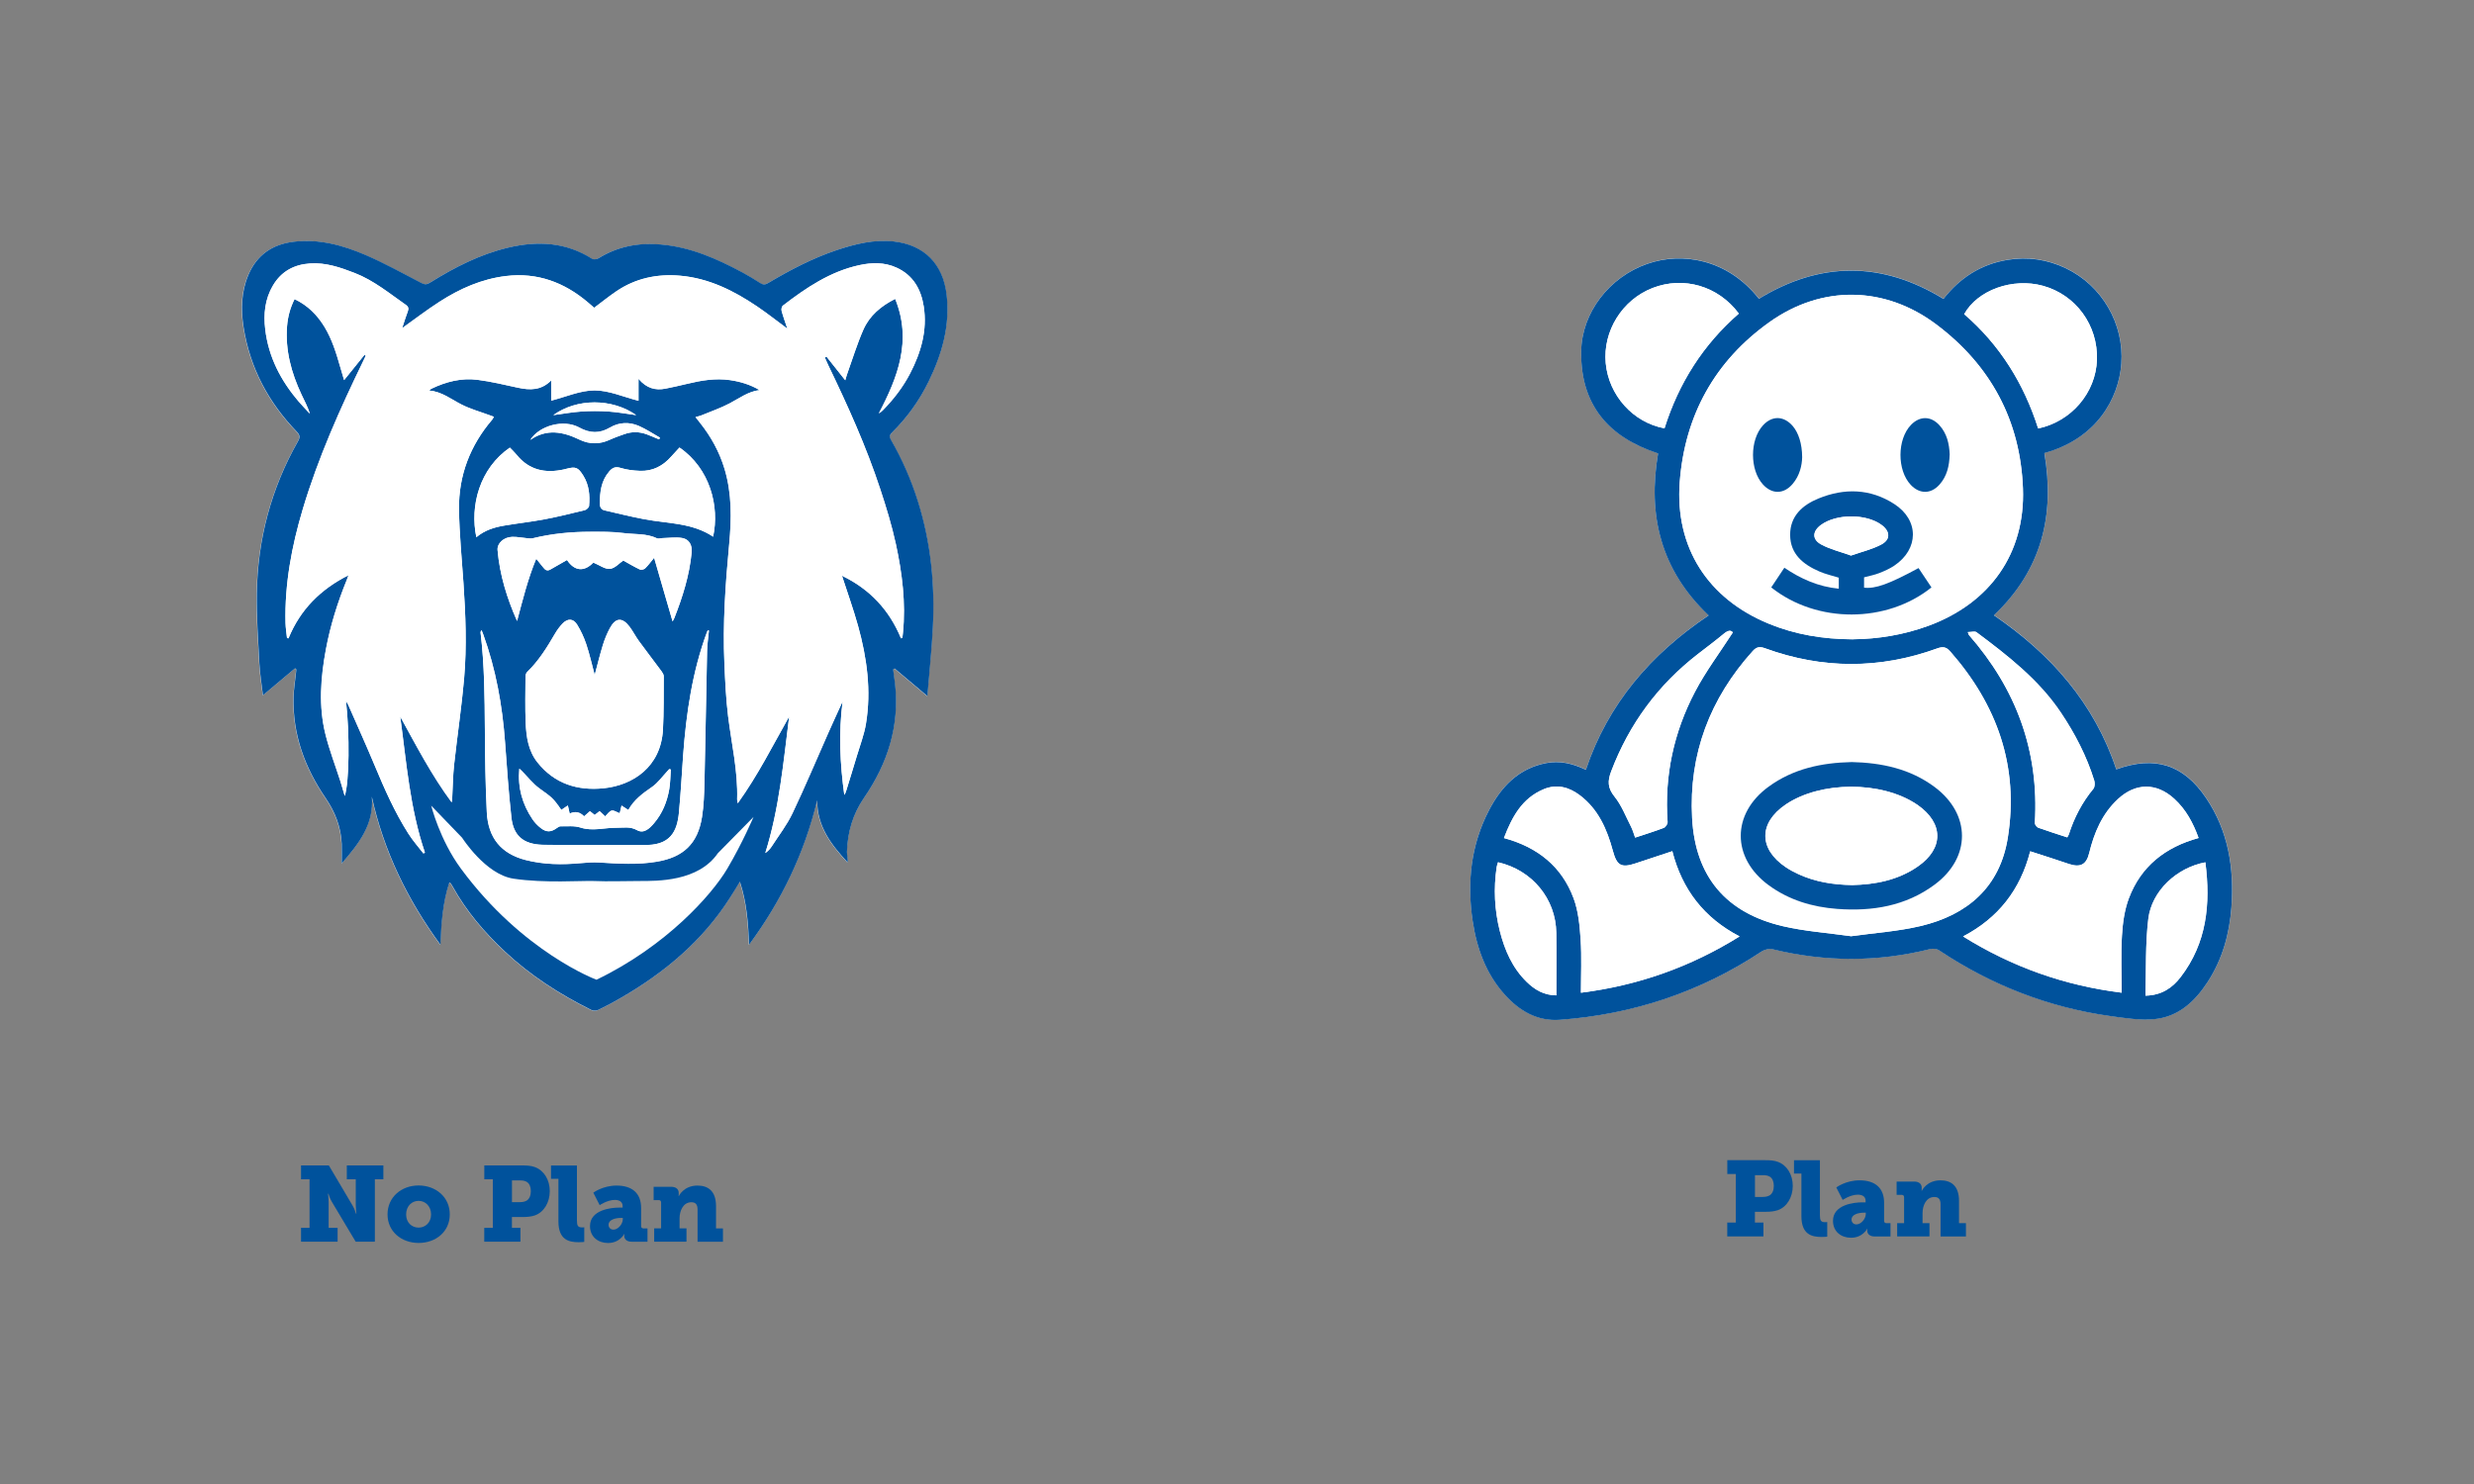 <?xml version="1.0" encoding="UTF-8"?><svg id="Layer_1" xmlns="http://www.w3.org/2000/svg" viewBox="0 0 500 300"><rect x="0" y="0" width="500" height="300" fill="#808080" stroke="none"/><defs><style>.cls-1{fill:#fff;}.cls-2{fill:#00529c;}</style></defs><path class="cls-2" d="M60.84,248.21h1.72v-9.81h-1.72v-2.8h5.62l4.83,8.17c.37.62.65,1.57.65,1.57h.09s-.13-1.04-.13-1.72v-5.22h-1.81v-2.8h7.39v2.8h-1.72v12.61h-3.88l-4.85-8.12c-.37-.62-.65-1.57-.65-1.57h-.09s.13,1.03.13,1.72v5.17h1.81v2.8h-7.39v-2.8Z"/><path class="cls-2" d="M84.58,239.65c3.51,0,6.32,2.35,6.32,5.84s-2.8,5.78-6.29,5.78-6.29-2.31-6.29-5.78,2.8-5.84,6.27-5.84ZM84.6,248.17c1.36,0,2.52-1.01,2.52-2.67s-1.16-2.74-2.52-2.74-2.52,1.06-2.52,2.74,1.16,2.67,2.52,2.67Z"/><path class="cls-2" d="M97.88,248.21h1.72v-9.81h-1.72v-2.8h7.67c.88,0,1.81.04,2.59.35,1.81.69,2.97,2.56,2.97,4.85s-1.19,4.27-3.04,4.91c-.71.24-1.51.32-2.41.32h-2.2v2.18h1.72v2.8h-7.31v-2.8ZM105.1,243.02c.6,0,.97-.11,1.36-.32.56-.37.82-1.06.82-1.9s-.26-1.49-.75-1.83c-.37-.24-.78-.34-1.36-.34h-1.7v4.4h1.64Z"/><path class="cls-2" d="M112.87,238.3h-1.51v-2.69h5.24v11.1c0,1.06.19,1.42,1.03,1.42.24,0,.45-.02.45-.02v2.95s-.52.06-1.12.06c-1.98,0-4.1-.47-4.1-4.2v-8.62Z"/><path class="cls-2" d="M125.16,244.12h.67v-.32c0-.9-.73-1.23-1.57-1.23-1.51,0-3.06,1.06-3.06,1.06l-1.29-2.52s1.9-1.44,4.7-1.44c3.23,0,4.96,1.62,4.96,4.53v3.66c0,.3.17.47.47.47h.82v2.69h-3.21c-1.08,0-1.49-.62-1.49-1.16v-.06c0-.19.04-.35.04-.35h-.04s-.91,1.83-3.28,1.83c-1.94,0-3.64-1.19-3.64-3.43,0-3.25,4.2-3.73,5.93-3.73ZM123.97,248.58c.95,0,1.9-1.14,1.9-2.11v-.26h-.34c-1.23,0-2.54.39-2.54,1.38,0,.58.39.99.99.99Z"/><path class="cls-2" d="M132.21,248.32h1.4v-5.24c0-.3-.17-.47-.47-.47h-1.04v-2.69h3.54c1.01,0,1.53.5,1.53,1.25v.37c0,.11-.02.26-.02.26h.04s.97-2.13,3.77-2.13c2.09,0,3.75,1.04,3.75,4.16v4.5h1.4v2.69h-5.13v-6.51c0-1.03-.41-1.47-1.25-1.47-1.66,0-2.39,1.72-2.39,3.28v2h1.4v2.69h-6.53v-2.69Z"/><path class="cls-2" d="M349.09,247.15h1.72v-9.81h-1.72v-2.8h7.67c.88,0,1.81.04,2.59.35,1.81.69,2.97,2.56,2.97,4.85s-1.19,4.27-3.04,4.91c-.71.24-1.51.32-2.41.32h-2.2v2.18h1.72v2.8h-7.31v-2.8ZM356.31,241.96c.6,0,.97-.11,1.36-.32.56-.37.82-1.06.82-1.9s-.26-1.49-.75-1.83c-.37-.24-.78-.34-1.36-.34h-1.7v4.4h1.64Z"/><path class="cls-2" d="M364.08,237.24h-1.51v-2.69h5.24v11.1c0,1.06.19,1.42,1.03,1.42.24,0,.45-.02.45-.02v2.95s-.52.06-1.12.06c-1.98,0-4.1-.47-4.1-4.2v-8.62Z"/><path class="cls-2" d="M376.37,243.06h.67v-.32c0-.9-.73-1.23-1.57-1.23-1.51,0-3.06,1.06-3.06,1.06l-1.29-2.52s1.9-1.44,4.7-1.44c3.23,0,4.96,1.62,4.96,4.53v3.66c0,.3.17.47.47.47h.82v2.69h-3.21c-1.08,0-1.49-.62-1.49-1.16v-.06c0-.19.04-.35.04-.35h-.04s-.91,1.83-3.28,1.83c-1.94,0-3.64-1.19-3.64-3.43,0-3.25,4.2-3.73,5.93-3.73ZM375.18,247.52c.95,0,1.9-1.14,1.9-2.11v-.26h-.34c-1.23,0-2.54.39-2.54,1.38,0,.58.39.99.99.99Z"/><path class="cls-2" d="M383.42,247.26h1.4v-5.24c0-.3-.17-.47-.47-.47h-1.04v-2.69h3.54c1.01,0,1.53.5,1.53,1.25v.37c0,.11-.02.26-.02.26h.04s.97-2.13,3.77-2.13c2.09,0,3.75,1.04,3.75,4.16v4.5h1.4v2.69h-5.13v-6.51c0-1.03-.41-1.47-1.25-1.47-1.66,0-2.39,1.72-2.39,3.28v2h1.4v2.69h-6.53v-2.69Z"/><g id="jDMTB6"><path class="cls-1" d="M187.39,140.68c.38-4.62.87-9.18,1.1-13.75.44-8.69-.38-17.25-3.02-25.58-1.36-4.31-3.16-8.45-5.42-12.37-.36-.62-.33-.99.2-1.52,3.03-3,5.5-6.43,7.37-10.26,2.7-5.54,4.37-11.3,3.66-17.55-.71-6.25-4.51-10.12-10.68-10.81-3.99-.44-7.78.49-11.51,1.74-4.91,1.64-9.46,4.03-13.89,6.66-.6.36-1.03.38-1.62-.01-1.14-.76-2.33-1.47-3.54-2.11-5.21-2.79-10.54-5.16-16.56-5.67-4.53-.38-8.68.4-12.55,2.78-.34.21-.99.32-1.28.13-5.32-3.41-11.05-3.69-17-2.27-5.73,1.36-10.89,4.02-15.84,7.11-.63.39-1.05.36-1.71.02-3.72-1.94-7.39-3.97-11.23-5.63-4.62-2-9.45-3.33-14.59-2.69-4.29.53-7.44,2.69-9.14,6.74-1.44,3.43-1.52,7-.94,10.6,1.3,8.16,5.01,15.12,10.72,21.04.66.68.73,1.12.26,1.95-5.43,9.58-8.17,19.92-8.32,30.9-.07,4.68.27,9.36.52,14.04.12,2.18.48,4.34.72,6.41,2.21-1.86,4.35-3.66,6.49-5.45.08.07.17.15.25.22-.02.23-.03.46-.06.69-.17,1.61-.44,3.22-.49,4.84-.23,7.58,2.26,14.32,6.49,20.5,1.91,2.8,3.1,5.84,3.24,9.25.05,1.24,0,2.47,0,3.96,3.48-4.03,6.59-7.93,6.08-13.52,2.42,10.98,7.17,20.79,13.88,29.95.16-4.41.48-8.55,1.79-12.58.18.11.26.13.3.18.14.21.26.42.38.63,2.76,4.98,6.42,9.26,10.55,13.13,5.19,4.86,11.1,8.66,17.45,11.81.39.19,1.04.18,1.44-.01,1.52-.73,3.02-1.53,4.48-2.38,8.88-5.13,16.58-11.58,22.15-20.32.64-1,1.25-2.02,1.98-3.2,1.38,4.2,1.67,8.34,1.85,12.73,6.6-8.93,11.19-18.57,13.77-29.19-.04,5.25,2.85,8.98,6.14,12.54.06-.37.02-.71-.02-1.05-.04-.35-.12-.7-.11-1.05.14-3.96,1.17-7.61,3.44-10.92,4.79-6.97,7.24-14.6,6.28-23.14-.11-.95-.25-1.89-.38-2.83.1-.07.2-.13.3-.2,2.14,1.8,4.28,3.6,6.58,5.54Z"/><path class="cls-2" d="M187.39,140.68c-2.3-1.94-4.44-3.74-6.58-5.54-.1.07-.2.13-.3.2.13.94.27,1.88.38,2.83.96,8.54-1.49,16.18-6.28,23.14-2.28,3.32-3.31,6.96-3.44,10.92-.01.35.07.7.11,1.05.04.34.08.67.02,1.05-3.29-3.55-6.18-7.29-6.14-12.54-2.58,10.63-7.17,20.27-13.77,29.19-.17-4.38-.47-8.53-1.85-12.73-.73,1.19-1.34,2.21-1.98,3.2-5.57,8.75-13.26,15.19-22.15,20.32-1.46.85-2.95,1.65-4.48,2.38-.4.19-1.05.21-1.44.01-6.35-3.15-12.27-6.95-17.45-11.81-4.13-3.87-7.79-8.15-10.55-13.13-.12-.22-.25-.43-.38-.63-.03-.05-.11-.07-.3-.18-1.32,4.04-1.63,8.18-1.79,12.58-6.7-9.16-11.46-18.97-13.88-29.95.51,5.59-2.6,9.49-6.08,13.52,0-1.48.04-2.72,0-3.96-.14-3.41-1.33-6.45-3.24-9.25-4.23-6.18-6.71-12.92-6.49-20.5.05-1.62.32-3.22.49-4.84.02-.23.04-.46.06-.69-.08-.07-.17-.15-.25-.22-2.14,1.8-4.28,3.6-6.49,5.45-.24-2.07-.6-4.23-.72-6.41-.25-4.68-.58-9.36-.52-14.04.15-10.98,2.89-21.32,8.32-30.9.47-.83.39-1.26-.26-1.95-5.71-5.92-9.42-12.88-10.72-21.04-.57-3.6-.49-7.18.94-10.6,1.7-4.05,4.84-6.21,9.14-6.74,5.14-.63,9.97.7,14.59,2.69,3.84,1.66,7.52,3.7,11.23,5.63.65.34,1.08.37,1.71-.02,4.95-3.09,10.11-5.75,15.84-7.11,5.95-1.41,11.68-1.13,17,2.27.29.18.94.08,1.28-.13,3.87-2.38,8.02-3.17,12.55-2.78,6.03.51,11.35,2.88,16.56,5.67,1.21.65,2.39,1.36,3.54,2.11.59.39,1.02.37,1.62.01,4.43-2.63,8.98-5.02,13.89-6.66,3.73-1.24,7.52-2.18,11.51-1.74,6.16.69,9.97,4.56,10.68,10.81.71,6.26-.96,12.02-3.66,17.55-1.87,3.83-4.34,7.26-7.37,10.26-.54.53-.56.9-.2,1.52,2.26,3.92,4.06,8.05,5.42,12.37,2.63,8.33,3.46,16.89,3.02,25.58-.23,4.57-.72,9.13-1.1,13.75ZM182.09,129.03l.28-.1c.04-.34.08-.67.11-1.01.6-6.07-.15-12.05-1.43-17.95-.81-3.74-1.94-7.42-3.14-11.06-2.84-8.65-6.59-16.94-10.54-25.13-.24-.5-.44-1.01-.67-1.51.11-.07.22-.13.32-.2,1.24,1.56,2.47,3.12,3.8,4.79.14-.47.25-.9.4-1.31,1.07-2.98,1.99-6.02,3.26-8.91,1.24-2.82,3.53-4.77,6.43-6.23,3.43,8.43.53,15.83-3.3,23.14.32-.17.57-.38.8-.62,2.19-2.22,4.08-4.68,5.52-7.45,2.2-4.25,3.51-8.71,2.75-13.55-.55-3.5-2.15-6.33-5.53-7.85-2.42-1.09-4.94-1.04-7.47-.49-5.91,1.29-10.78,4.59-15.47,8.19-.23.18-.34.75-.25,1.06.32,1.18.74,2.33,1.16,3.59-2.1-1.55-4.05-3.1-6.11-4.49-4.72-3.19-9.74-5.7-15.54-6.21-4.67-.41-9.05.51-12.96,3.18-1.5,1.02-2.92,2.17-4.43,3.3-.4-.35-.85-.74-1.3-1.12-4.77-4.03-10.19-6.05-16.5-5.3-4.94.59-9.36,2.56-13.49,5.22-2.57,1.66-4.99,3.52-7.52,5.32.37-1.11.7-2.25,1.13-3.35.23-.59.16-.98-.37-1.35-3.34-2.33-6.49-4.95-10.35-6.45-2.91-1.13-5.84-2.14-9.02-1.93-3.23.21-5.81,1.59-7.49,4.44-1.64,2.77-1.94,5.78-1.57,8.89.66,5.58,3.13,10.34,6.74,14.56.73.86,1.53,1.66,2.29,2.49-.45-1.41-1.11-2.64-1.71-3.9-2.05-4.37-3.29-8.92-2.91-13.8.15-1.9.63-3.72,1.52-5.47,2.66,1.27,4.57,3.2,6.05,5.62,1.54,2.53,2.38,5.32,3.19,8.14.25.86.51,1.72.77,2.61,1.42-1.77,2.77-3.44,4.12-5.11.08.06.17.12.25.19-.13.28-.26.56-.39.83-4.76,9.8-9.21,19.73-12.34,30.2-2.24,7.5-3.67,15.13-3.48,23,.02,1.01.2,2.02.3,3.04.1.02.2.03.3.05,2.36-5.78,6.44-9.9,12.13-12.76-.16.44-.25.7-.35.95-1.85,4.55-3.32,9.21-4.22,14.05-1.07,5.73-1.51,11.5-.08,17.21.8,3.2,2,6.3,3.01,9.45.3.92.55,1.86.88,2.97.92-2.87,1.02-12.39.25-19.2.22.38.38.6.48.84,1.78,4.06,3.61,8.11,5.32,12.2,1.98,4.75,4.05,9.46,6.83,13.81.89,1.4,2.01,2.66,3.03,3.98.1-.06.19-.13.29-.19-3.03-8.91-3.73-18.25-4.99-27.49,3.26,5.91,6.35,11.88,10.39,17.33.13-.41.11-.78.13-1.14.11-2.15.14-4.3.37-6.44.64-5.85,1.52-11.67,2.03-17.53.55-6.4.3-12.83-.14-19.24-.34-4.96-.84-9.92-.9-14.88-.09-6.84,2.25-12.91,6.71-18.13.13-.15.2-.34.33-.58-.3-.11-.52-.18-.74-.27-1.94-.72-3.95-1.27-5.78-2.2-2.09-1.06-3.95-2.59-6.54-2.84.23-.2.33-.31.44-.36,2.95-1.41,6.06-2.22,9.32-1.8,2.75.36,5.47,1.01,8.18,1.6,2.42.52,4.69.58,6.71-1.48v4.09c3.01-.77,5.9-2.08,8.78-2.07,2.91,0,5.81,1.32,8.87,2.1v-4.44c1.62,1.92,3.41,2.39,5.47,1.98,1.45-.29,2.89-.62,4.33-.96,2.86-.69,5.73-1.19,8.69-.76,2.1.31,4.1.91,5.98,2.02-2.31.29-4.09,1.66-6.04,2.68-1.83.96-3.8,1.64-5.71,2.43-.34.14-.71.21-1.2.35.37.47.64.82.92,1.17,2.22,2.79,3.91,5.85,4.94,9.27,1.51,5,1.43,10.1.95,15.21-.76,8.05-1.33,16.1-.97,24.19.16,3.55.32,7.12.75,10.65.69,5.59,2,11.11,1.82,16.8,0,.18.06.37.13.78,4.07-5.66,7.07-11.68,10.39-17.54-1.17,9.26-1.99,18.56-4.83,27.6.53-.37.96-.82,1.3-1.34,1.43-2.21,3.08-4.33,4.2-6.7,2.57-5.41,4.88-10.94,7.31-16.41.92-2.08,1.88-4.14,2.82-6.21-.82,6.35-.53,12.62.34,18.9.22-.3.32-.62.42-.94.71-2.32,1.43-4.64,2.13-6.97.64-2.15,1.47-4.28,1.83-6.48,1.1-6.7.2-13.29-1.6-19.77-.95-3.41-2.16-6.75-3.25-10.14,5.55,2.66,9.54,6.87,11.92,12.63ZM120.19,136.43c-.58-2.18-1.04-4.21-1.69-6.17-.46-1.39-1.09-2.76-1.86-4-.77-1.24-1.9-1.28-2.92-.23-.58.6-1.1,1.3-1.52,2.02-1.62,2.77-3.29,5.5-5.63,7.76-.22.21-.36.61-.36.93-.02,3.14-.1,6.28.04,9.41.12,2.83.53,5.64,2.38,7.97,3.44,4.31,8.07,5.77,13.36,5.23,5.86-.59,11.59-4.27,12-11.86.19-3.59.14-7.18.16-10.78,0-.34-.23-.71-.44-1-1.52-2.06-3.09-4.09-4.6-6.16-.66-.91-1.17-1.93-1.84-2.83-1.48-1.98-2.85-1.9-4.01.26-.58,1.08-1.05,2.23-1.41,3.4-.6,1.94-1.08,3.92-1.65,6.04ZM143.28,127.49c-.07-.02-.13-.04-.2-.06-.07.11-.16.22-.2.34-2.98,8.04-4.2,16.42-4.82,24.92-.28,3.87-.48,7.74-.85,11.6-.35,3.73-1.68,6.78-7.32,6.53-.14,0-.28,0-.42,0-5.75,0-11.5,0-17.24,0-.88,0-1.76,0-2.64-.03-3.77-.12-5.83-1.79-6.24-5.52-.56-5.04-.91-10.11-1.28-15.17-.54-7.49-1.86-14.81-4.43-21.89-.1-.27-.21-.54-.32-.8-.19.22-.21.39-.19.56.77,6.46.82,12.94.86,19.43.04,5.6.11,11.21.39,16.81.26,5.2,2.91,8.38,7.82,9.65,3.65.94,7.38.99,11.12.64,1.26-.12,2.53-.21,3.79-.13,3.87.24,7.74.49,11.6-.16,5.4-.9,8.3-3.64,9.16-9.03.37-2.32.44-4.7.5-7.06.21-8.84.34-17.69.53-26.53.03-1.36.24-2.72.37-4.08ZM104.5,125.54c1.13-4.23,2.16-8.46,3.87-12.58.57.71,1.05,1.27,1.5,1.85.37.48.79.66,1.36.32,1.08-.63,2.17-1.24,3.36-1.92,1.53,2.29,3.49,2.43,5.32.52,1.29.53,2.38,1.38,3.37,1.27,1-.11,1.9-1.16,2.68-1.69,1.1.61,2.2,1.27,3.36,1.82.27.13.83-.01,1.06-.23.59-.56,1.07-1.24,1.82-2.14,1.28,4.43,2.49,8.59,3.73,12.86.15-.28.27-.48.36-.7,1.68-4.28,3.05-8.63,3.49-13.23.14-1.47-.47-2.68-1.92-2.93-1.28-.22-2.64,0-3.96.02-.38,0-.82.18-1.12.04-2.18-1.04-4.57-.76-6.85-1.07-2.19-.29-4.43-.25-6.64-.25-3.91,0-7.79.38-11.6,1.31-.35.09-.75.02-1.13,0-1.01-.09-2.03-.31-3.04-.28-1.72.05-3.08,1.31-2.96,2.68.44,4.99,1.89,9.72,3.94,14.33ZM137.32,90.47c-.58.63-1.14,1.22-1.67,1.82-1.67,1.91-3.75,2.99-6.31,2.89-1.32-.05-2.68-.21-3.94-.6-1.05-.32-1.66,0-2.27.71-1.63,1.89-1.91,4.16-1.89,6.54,0,.76.28,1.2,1.01,1.36,2.67.6,5.33,1.28,8.02,1.78,4.69.88,9.64.69,13.85,3.52,1.34-6.13-.62-13.77-6.8-18.03ZM96.27,108.61c1.7-1.44,3.65-2.02,5.68-2.36,2.71-.46,5.44-.76,8.14-1.27,2.72-.52,5.42-1.18,8.12-1.85.35-.09.83-.54.85-.86.19-2.14,0-4.23-1.17-6.11-1.04-1.67-1.54-1.88-3.39-1.39-.17.04-.34.09-.51.13-3.77.83-7.07.16-9.6-2.99-.41-.51-.9-.96-1.34-1.42-6.12,4.21-8.11,11.77-6.77,18.13ZM126.98,163.74c-.47-.31-.89-.57-1.36-.88-.16.65-.27,1.13-.37,1.55-.62-.23-1.2-.66-1.62-.54-.5.13-.87.74-1.32,1.16-.39-.36-.74-.69-1.13-1.05-.36.28-.68.53-.99.78-.33-.27-.63-.51-.95-.77-.42.37-.81.7-1.19,1.04q-1.29-1.34-2.91-.55c-.11-.51-.23-1-.37-1.64-.52.35-.93.62-1.32.89-1.7-2.47-1.95-2.55-4.42-4.34-1.34-.97-2.38-2.34-3.56-3.53-.13-.13-.26-.24-.51-.47-.35,3.87.63,7.22,2.68,10.26.45.66,1.03,1.26,1.66,1.75,1.18.91,2.08.85,3.27-.02.21-.15.48-.33.72-.33,1.35.03,2.79-.16,4.03.25,2.46.8,4.87.01,7.29.04,1.43.02,2.72-.31,4.15.49,1.39.78,2.54-.37,3.42-1.4,1.69-1.97,2.64-4.33,3.08-6.86.23-1.32.22-2.67.32-4.01-.11-.02-.22-.04-.33-.07-.1.12-.2.24-.31.35-1.06,1.11-1.97,2.44-3.21,3.29-1.89,1.29-3.65,2.63-4.74,4.62ZM133.2,88.83c.06-.12.12-.23.19-.35-1.42-.81-2.79-1.73-4.28-2.38-1.94-.84-3.99-.75-5.81.32-2.14,1.26-4.07,1.19-6.24,0-3.12-1.71-8.02-.42-9.88,2.51,3.32-2.32,6.63-1.65,9.93-.06,2.07,1,4.12.97,6.2,0,.92-.43,1.9-.75,2.86-1.1,1.52-.55,3.04-.52,4.54.03.85.31,1.67.68,2.5,1.03ZM111.82,83.92c2-.27,3.84-.61,5.69-.73,1.82-.12,3.66-.12,5.48,0,1.82.12,3.62.46,5.59.73-4.9-3.44-11.98-3.43-16.76,0Z"/><path class="cls-1" d="M182.09,129.03c-2.38-5.77-6.37-9.97-11.92-12.63,1.1,3.39,2.3,6.73,3.25,10.14,1.8,6.47,2.7,13.07,1.6,19.77-.36,2.2-1.19,4.33-1.83,6.48-.69,2.33-1.41,4.65-2.13,6.97-.1.32-.21.64-.42.94-.87-6.28-1.16-12.55-.34-18.9-.94,2.07-1.9,4.13-2.82,6.21-2.43,5.47-4.74,11.01-7.31,16.41-1.13,2.36-2.77,4.48-4.2,6.7-.34.52-.77.97-1.3,1.34,2.84-9.04,3.66-18.34,4.83-27.6-3.32,5.86-6.32,11.88-10.39,17.54-.07-.41-.13-.59-.13-.78.19-5.69-1.12-11.21-1.82-16.8-.44-3.53-.6-7.09-.75-10.65-.36-8.09.21-16.14.97-24.19.48-5.11.56-10.21-.95-15.21-1.04-3.42-2.72-6.49-4.94-9.27-.28-.35-.55-.71-.92-1.17.49-.14.86-.21,1.2-.35,1.91-.79,3.89-1.47,5.71-2.43,1.95-1.03,3.72-2.4,6.04-2.68-1.88-1.11-3.87-1.72-5.98-2.02-2.96-.43-5.83.07-8.69.76-1.44.35-2.88.67-4.33.96-2.06.41-3.85-.06-5.47-1.98v4.44c-3.06-.78-5.97-2.09-8.87-2.1-2.88,0-5.77,1.3-8.78,2.07v-4.09c-2.02,2.05-4.29,2-6.71,1.48-2.72-.59-5.43-1.25-8.18-1.6-3.26-.42-6.37.39-9.32,1.8-.12.06-.21.17-.44.36,2.59.25,4.45,1.78,6.54,2.84,1.83.93,3.85,1.48,5.78,2.2.22.08.45.16.74.27-.13.23-.2.43-.33.58-4.46,5.22-6.8,11.29-6.71,18.13.07,4.96.57,9.92.9,14.88.43,6.41.69,12.83.14,19.24-.51,5.86-1.39,11.68-2.03,17.53-.23,2.13-.26,4.29-.37,6.44-.02.37,0,.74-.13,1.14-4.04-5.45-7.13-11.42-10.39-17.33,1.26,9.25,1.95,18.58,4.99,27.49-.1.06-.19.13-.29.19-1.02-1.32-2.14-2.58-3.03-3.98-2.78-4.35-4.85-9.06-6.83-13.81-1.71-4.1-3.54-8.14-5.32-12.2-.11-.25-.27-.47-.48-.84.77,6.81.67,16.33-.25,19.2-.33-1.11-.59-2.04-.88-2.97-1.01-3.15-2.21-6.25-3.01-9.45-1.43-5.71-.98-11.48.08-17.21.9-4.83,2.37-9.5,4.22-14.05.1-.25.19-.5.35-.95-5.69,2.87-9.77,6.99-12.13,12.76-.1-.02-.2-.03-.3-.05-.1-1.01-.27-2.02-.3-3.04-.19-7.87,1.25-15.5,3.48-23,3.12-10.47,7.58-20.4,12.34-30.2.13-.28.26-.56.39-.83-.08-.06-.17-.12-.25-.19-1.35,1.67-2.69,3.34-4.12,5.11-.26-.89-.52-1.75-.77-2.61-.81-2.81-1.66-5.61-3.19-8.14-1.47-2.42-3.38-4.35-6.05-5.62-.89,1.75-1.37,3.57-1.52,5.47-.38,4.88.86,9.43,2.91,13.8.59,1.26,1.26,2.5,1.71,3.9-.77-.83-1.56-1.63-2.29-2.49-3.6-4.22-6.07-8.98-6.74-14.56-.37-3.11-.07-6.13,1.57-8.89,1.69-2.84,4.26-4.22,7.49-4.44,3.18-.21,6.1.79,9.02,1.93,3.87,1.51,7.02,4.12,10.35,6.45.53.37.59.76.37,1.35-.42,1.1-.76,2.24-1.13,3.35,2.53-1.8,4.95-3.67,7.52-5.32,4.12-2.66,8.54-4.63,13.49-5.22,6.31-.75,11.73,1.27,16.5,5.3.45.38.9.77,1.3,1.12,1.52-1.13,2.93-2.28,4.43-3.3,3.92-2.67,8.29-3.59,12.96-3.18,5.79.51,10.82,3.02,15.54,6.21,2.05,1.39,4,2.94,6.11,4.49-.42-1.26-.84-2.41-1.16-3.59-.09-.32.02-.89.25-1.06,4.69-3.61,9.55-6.91,15.47-8.19,2.52-.55,5.05-.6,7.47.49,3.38,1.52,4.98,4.36,5.53,7.85.75,4.84-.55,9.3-2.75,13.55-1.44,2.77-3.33,5.23-5.52,7.45-.23.23-.48.45-.8.62,3.83-7.31,6.73-14.71,3.3-23.14-2.9,1.46-5.18,3.41-6.43,6.23-1.27,2.89-2.19,5.93-3.26,8.91-.15.41-.26.84-.4,1.31-1.33-1.68-2.57-3.23-3.8-4.79-.11.07-.22.13-.32.2.22.51.43,1.02.67,1.51,3.95,8.19,7.69,16.48,10.54,25.13,1.2,3.64,2.32,7.32,3.14,11.06,1.28,5.9,2.03,11.88,1.43,17.95-.03.34-.08.67-.11,1.01l-.28.1Z"/><path class="cls-1" d="M120.19,136.43c.57-2.13,1.05-4.11,1.65-6.04.36-1.17.83-2.33,1.41-3.4,1.17-2.16,2.53-2.23,4.01-.26.67.9,1.18,1.92,1.84,2.83,1.51,2.07,3.08,4.1,4.6,6.16.21.29.44.67.44,1-.02,3.59.03,7.19-.16,10.78-.41,7.59-6.14,11.27-12,11.86-5.28.53-9.92-.92-13.36-5.23-1.85-2.33-2.26-5.14-2.38-7.97-.14-3.13-.05-6.27-.04-9.41,0-.32.14-.72.36-.93,2.34-2.26,4.01-4.98,5.63-7.76.42-.72.94-1.42,1.52-2.02,1.01-1.05,2.15-1.02,2.92.23.77,1.24,1.39,2.61,1.86,4,.66,1.96,1.11,3.99,1.69,6.17Z"/><path class="cls-1" d="M143.28,127.49c-.13,1.36-.34,2.72-.37,4.08-.19,8.84-.33,17.69-.53,26.53-.06,2.36-.13,4.74-.5,7.06-.86,5.39-3.76,8.13-9.16,9.03-3.86.65-7.73.4-11.6.16-1.26-.08-2.53.02-3.79.13-3.74.35-7.48.3-11.12-.64-4.91-1.27-7.56-4.46-7.82-9.65-.28-5.6-.36-11.2-.39-16.81-.04-6.49-.09-12.97-.86-19.43-.02-.17,0-.34.19-.56.11.27.22.53.32.8,2.57,7.07,3.88,14.4,4.43,21.89.37,5.06.72,10.13,1.28,15.17.41,3.73,2.47,5.4,6.24,5.52.88.03,1.76.03,2.64.03,5.75,0,11.5,0,17.24,0,.14,0,.28,0,.42,0,5.63.25,6.96-2.8,7.32-6.53.37-3.86.56-7.73.85-11.6.63-8.5,1.85-16.88,4.82-24.92.04-.12.13-.23.2-.34.07.02.13.04.2.06Z"/><path class="cls-1" d="M104.5,125.54c-2.05-4.61-3.51-9.33-3.94-14.33-.12-1.38,1.24-2.64,2.96-2.68,1.01-.03,2.02.19,3.04.28.37.03.77.1,1.13,0,3.81-.93,7.69-1.31,11.6-1.31,2.22,0,4.46-.04,6.64.25,2.28.31,4.67.03,6.85,1.07.3.14.74-.03,1.12-.04,1.32-.03,2.68-.24,3.96-.02,1.45.25,2.06,1.46,1.92,2.93-.44,4.6-1.81,8.96-3.49,13.23-.08.22-.21.41-.36.7-1.24-4.27-2.45-8.43-3.73-12.86-.75.91-1.23,1.58-1.82,2.14-.23.22-.8.36-1.06.23-1.16-.55-2.26-1.22-3.36-1.82-.78.53-1.68,1.58-2.68,1.69-.99.11-2.08-.74-3.37-1.27-1.83,1.9-3.79,1.77-5.32-.52-1.19.68-2.28,1.29-3.36,1.92-.57.33-.99.16-1.36-.32-.45-.58-.93-1.15-1.5-1.85-1.71,4.11-2.74,8.34-3.87,12.58Z"/><path class="cls-1" d="M137.32,90.47c6.18,4.25,8.14,11.9,6.8,18.03-4.2-2.82-9.15-2.64-13.85-3.52-2.69-.5-5.35-1.18-8.02-1.78-.72-.16-1-.6-1.01-1.36-.03-2.38.26-4.64,1.89-6.54.62-.72,1.22-1.04,2.27-.71,1.26.39,2.62.55,3.94.6,2.55.1,4.63-.98,6.31-2.89.53-.6,1.09-1.19,1.67-1.82Z"/><path class="cls-1" d="M96.27,108.61c-1.35-6.36.65-13.92,6.77-18.13.44.46.93.91,1.34,1.42,2.53,3.15,5.83,3.83,9.6,2.99.17-.04.34-.09.51-.13,1.85-.49,2.36-.28,3.39,1.39,1.17,1.89,1.36,3.98,1.17,6.11-.03.32-.51.78-.85.86-2.69.67-5.39,1.33-8.12,1.85-2.7.51-5.43.81-8.14,1.27-2.03.34-3.98.93-5.68,2.36Z"/><path class="cls-1" d="M126.98,163.74c1.09-2,2.85-3.34,4.74-4.62,1.24-.84,2.15-2.17,3.21-3.29.11-.11.21-.23.31-.35.11.02.22.04.33.07-.1,1.34-.09,2.7-.32,4.01-.44,2.53-1.39,4.89-3.08,6.86-.88,1.03-2.03,2.18-3.42,1.4-1.43-.8-2.72-.48-4.15-.49-2.42-.03-4.83.76-7.29-.04-1.24-.4-2.68-.21-4.03-.25-.24,0-.51.17-.72.33-1.2.87-2.1.93-3.27.02-.63-.49-1.22-1.09-1.66-1.75-2.06-3.04-3.03-6.39-2.68-10.26.25.23.38.34.51.47,1.18,1.19,2.23,2.56,3.56,3.53,2.47,1.79,2.72,1.87,4.42,4.34.4-.27.81-.54,1.32-.89.14.63.25,1.13.37,1.64q1.62-.79,2.91.55c.38-.34.77-.67,1.19-1.04.32.26.62.5.95.77.31-.25.64-.5.99-.78.39.36.74.69,1.13,1.05.45-.42.82-1.03,1.32-1.16.43-.11,1,.31,1.62.54.1-.42.22-.9.37-1.55.48.31.89.58,1.36.88Z"/><path class="cls-1" d="M133.2,88.83c-.83-.34-1.66-.72-2.5-1.03-1.5-.55-3.03-.58-4.54-.03-.96.35-1.93.67-2.86,1.1-2.08.97-4.13,1-6.2,0-3.3-1.6-6.6-2.26-9.93.06,1.86-2.93,6.76-4.23,9.88-2.51,2.17,1.19,4.1,1.26,6.24,0,1.82-1.07,3.87-1.16,5.81-.32,1.49.65,2.86,1.58,4.28,2.38-.06.12-.12.23-.19.35Z"/><path class="cls-1" d="M111.82,83.92c4.78-3.43,11.86-3.43,16.76,0-1.97-.27-3.77-.6-5.59-.73-1.82-.12-3.66-.13-5.48,0-1.85.12-3.69.47-5.69.73Z"/></g><g id="s8IPD3"><path class="cls-1" d="M427.72,155.53c-4.46-13.42-13.25-23.36-24.74-31.17,9.74-9.24,12.32-20.36,10.2-32.8,10.53-2.86,15.04-11,15.55-18.05.59-8.1-3.91-15.82-11.24-19.32-3.74-1.78-7.67-2.37-11.78-1.68-5.35.89-9.58,3.62-12.92,7.89-12.5-7.66-24.95-7.57-37.3-.03-6.36-8.07-15.54-9.51-22.56-7.06-7.67,2.68-13.25,9.85-13.36,17.72-.15,10.72,5.47,17.34,15.54,20.6-2.14,12.51.54,23.59,10.22,32.75-11.65,7.82-20.34,17.84-24.81,31.21-2.67-1.28-5.24-1.89-7.99-1.36-5.57,1.06-9.08,4.73-11.56,9.48-3.7,7.07-4.49,14.65-3.33,22.46.82,5.51,2.67,10.63,6.46,14.85,2.96,3.3,6.6,5.44,11.16,5.11,14.77-1.1,28.41-5.6,40.79-13.82.59-.39,1.55-.61,2.23-.44,10.6,2.59,21.18,2.61,31.78-.03.57-.14,1.37-.07,1.84.24,10.58,7.05,22.13,11.55,34.72,13.31,2.91.4,5.89.88,8.78.61,4.87-.46,8.23-3.59,10.8-7.55,2.97-4.57,4.38-9.67,4.78-15.06.58-7.87-.61-15.4-5.11-22.08-4.57-6.79-10.35-8.62-18.14-5.81Z"/><path class="cls-2" d="M427.72,155.53c7.79-2.81,13.57-.98,18.14,5.81,4.5,6.68,5.69,14.2,5.11,22.08-.4,5.38-1.81,10.48-4.78,15.06-2.58,3.97-5.93,7.09-10.8,7.55-2.88.27-5.87-.21-8.78-.61-12.59-1.75-24.14-6.26-34.72-13.31-.47-.31-1.27-.39-1.84-.24-10.59,2.64-21.17,2.62-31.78.03-.68-.17-1.64.05-2.23.44-12.38,8.22-26.02,12.73-40.79,13.82-4.56.34-8.2-1.81-11.16-5.11-3.79-4.22-5.63-9.34-6.46-14.85-1.17-7.81-.37-15.39,3.33-22.46,2.48-4.75,5.99-8.42,11.56-9.48,2.75-.52,5.32.08,7.99,1.36,4.47-13.37,13.16-23.4,24.81-31.21-9.68-9.16-12.36-20.24-10.22-32.75-10.07-3.27-15.69-9.88-15.54-20.6.11-7.87,5.69-15.05,13.36-17.72,7.02-2.45,16.2-1.01,22.56,7.06,12.35-7.54,24.8-7.63,37.3.03,3.33-4.27,7.57-7,12.92-7.89,4.11-.68,8.04-.1,11.78,1.68,7.33,3.49,11.83,11.22,11.24,19.32-.52,7.05-5.03,15.18-15.55,18.05,2.12,12.45-.45,23.56-10.2,32.8,11.49,7.81,20.28,17.75,24.74,31.17ZM374.47,129.24c5.09-.05,10.3-.89,15.36-2.76,12.35-4.57,19.5-14.59,19.01-27.73-.51-13.71-6.5-24.87-17.46-33.12-10.43-7.86-23.18-8.06-33.79-.49-11.03,7.87-17.09,18.84-18.11,32.31-1,13.23,5.69,23.57,17.92,28.61,5.37,2.22,11,3.16,17.07,3.19ZM374.08,189.26c4.7-.66,9.48-.98,14.07-2.06,9.51-2.25,16.06-7.89,17.64-17.91,2.27-14.37-2.16-26.81-11.66-37.62-.83-.94-1.52-.99-2.65-.58-11.57,4.19-23.17,4.18-34.73-.03-1.1-.4-1.74-.31-2.52.55-8.65,9.6-12.94,20.85-12.25,33.76.64,11.85,6.85,19.19,18.39,21.87,4.45,1.03,9.07,1.35,13.71,2.01ZM351.58,189.3c-7.19-3.73-11.62-9.49-13.6-17.23-2.57.85-5.01,1.67-7.46,2.47-2.87.95-3.75.42-4.55-2.53-1.18-4.36-2.93-8.42-6.68-11.25-2.19-1.66-4.66-2.32-7.29-1.23-4.42,1.83-6.43,5.65-8.05,9.88,6.79,1.84,11.69,5.74,14.08,12.19.96,2.6,1.23,5.52,1.42,8.32.23,3.54.06,7.1.06,10.76,11.59-1.47,22.15-5.21,32.07-11.39ZM444.34,169.41c-1.11-3.09-2.57-5.78-4.91-7.93-3.58-3.28-7.81-3.27-11.39.05-3.19,2.96-4.8,6.78-5.81,10.92-.56,2.3-1.74,2.95-4,2.23-1.23-.39-2.45-.82-3.67-1.22-1.39-.46-2.79-.9-4.25-1.37-2.01,7.8-6.45,13.49-13.57,17.21,9.93,6.19,20.51,9.93,32.05,11.37,0-3.99-.17-7.77.06-11.53.15-2.54.51-5.19,1.4-7.55,2.44-6.44,7.32-10.33,14.09-12.19ZM336.4,86.59c2.89-9.18,7.84-16.95,15.02-23.2-4.15-5.58-11.14-7.61-17.41-5.18-6.14,2.37-10.09,8.69-9.49,15.2.6,6.49,5.51,12.01,11.88,13.18ZM411.91,86.62c6.75-1.42,11.67-7.25,11.89-13.88.23-6.98-4.24-13.12-10.89-14.96-6.12-1.69-13.24.84-15.94,5.73,7.2,6.21,12.04,14.01,14.95,23.11ZM350.21,127.86c-.39-.54-1-.43-1.79.22-1.71,1.42-3.49,2.75-5.25,4.11-8.09,6.25-13.91,14.16-17.55,23.73-.76,1.99-.72,3.38.68,5.12,1.43,1.77,2.28,4.02,3.33,6.08.34.67.54,1.42.83,2.2,2.01-.67,3.93-1.25,5.8-1.97.37-.14.79-.8.76-1.19-.67-9.32,1.24-18.13,5.55-26.34,2.17-4.13,5.01-7.9,7.63-11.97ZM397.7,127.78c.18.49.19.55.22.58,9.53,10.87,14.21,23.44,13.33,37.98-.02.32.36.86.67.98,1.93.7,3.89,1.31,5.88,1.96.14-.25.26-.41.32-.6,1.08-3.38,2.68-6.47,4.96-9.22.3-.36.33-1.16.18-1.66-1.52-4.92-3.86-9.44-6.72-13.71-4.48-6.7-10.74-11.54-17.08-16.28-.34-.25-1.03-.03-1.75-.03ZM445.71,174.33c-5.79,1.08-10.84,5.76-11.53,11.42-.62,5.09-.42,10.28-.58,15.53,3.25-.06,5.44-1.57,7.11-3.75,5.29-6.89,6.08-14.77,5-23.19ZM302.75,174.31c-.11.4-.22.69-.27.98-.64,4.35-.44,8.68.64,12.93.98,3.85,2.53,7.45,5.44,10.29,1.62,1.58,3.49,2.69,5.98,2.71,0-4.27.05-8.45-.01-12.63-.1-6.9-4.86-12.7-11.78-14.28Z"/><path class="cls-1" d="M374.47,129.24c-6.07-.03-11.7-.97-17.07-3.19-12.22-5.04-18.92-15.38-17.92-28.61,1.02-13.46,7.08-24.44,18.11-32.31,10.61-7.57,23.35-7.37,33.79.49,10.95,8.25,16.95,19.41,17.46,33.12.49,13.14-6.66,23.16-19.01,27.73-5.05,1.87-10.27,2.71-15.36,2.76ZM371.62,119.01c-4.13-.39-7.67-1.97-11.01-4.24-.95,1.43-1.8,2.71-2.65,3.98,9.27,7.35,23.36,7.23,32.38,0-.87-1.31-1.75-2.62-2.61-3.91-6.02,3.26-8.71,4.22-11.01,3.96v-2.09c1.08-.29,2.1-.48,3.05-.85,1.05-.41,2.11-.88,3.04-1.5,5.01-3.35,5.06-9.22,0-12.48-4.83-3.11-10.06-3.25-15.29-1.11-3.22,1.32-5.75,3.53-5.74,7.35.01,3.89,2.64,5.99,5.89,7.4,1.26.55,2.62.85,3.94,1.26v2.23ZM364.22,92.42c-.01-2.74-.73-4.92-1.91-6.29-1.8-2.09-4.17-2.14-6.02-.12-2.68,2.94-2.68,8.99,0,11.93,1.84,2.02,4.24,1.99,6.01-.11,1.43-1.7,1.88-3.75,1.92-5.4ZM394.03,91.92c-.09-2.21-.56-4.3-2.11-5.99-1.72-1.87-3.94-1.87-5.7-.05-2.83,2.92-2.85,9.2-.05,12.15,1.79,1.88,4.07,1.88,5.8-.07,1.53-1.71,1.99-3.81,2.05-6.04Z"/><path class="cls-1" d="M374.08,189.26c-4.65-.66-9.26-.98-13.71-2.01-11.54-2.68-17.75-10.02-18.39-21.87-.69-12.91,3.59-24.16,12.25-33.76.78-.86,1.42-.96,2.52-.55,11.56,4.21,23.16,4.23,34.73.03,1.13-.41,1.82-.36,2.65.58,9.5,10.81,13.93,23.24,11.66,37.62-1.58,10.02-8.13,15.66-17.64,17.91-4.59,1.09-9.37,1.4-14.07,2.06ZM374.13,154.05c-5.96.14-11.71,1.32-16.71,4.98-7.49,5.48-7.48,14.39,0,19.89,4.13,3.04,8.85,4.43,13.87,4.81,7.09.53,13.85-.57,19.71-4.92,7.36-5.46,7.33-14.23,0-19.71-4.97-3.71-10.72-4.92-16.88-5.06Z"/><path class="cls-1" d="M351.58,189.3c-9.92,6.19-20.48,9.92-32.07,11.39,0-3.66.18-7.22-.06-10.76-.18-2.8-.45-5.73-1.42-8.32-2.4-6.45-7.29-10.36-14.08-12.19,1.62-4.23,3.63-8.04,8.05-9.88,2.63-1.09,5.1-.43,7.29,1.23,3.74,2.83,5.5,6.88,6.68,11.25.8,2.95,1.67,3.48,4.55,2.53,2.44-.81,4.89-1.62,7.46-2.47,1.98,7.74,6.41,13.5,13.6,17.23Z"/><path class="cls-1" d="M444.34,169.41c-6.77,1.85-11.66,5.74-14.09,12.19-.89,2.36-1.25,5.01-1.4,7.55-.23,3.76-.06,7.54-.06,11.53-11.55-1.44-22.12-5.18-32.05-11.37,7.13-3.73,11.56-9.42,13.57-17.21,1.46.47,2.85.92,4.25,1.37,1.23.4,2.45.83,3.67,1.22,2.26.72,3.44.08,4-2.23,1-4.14,2.62-7.96,5.81-10.92,3.59-3.33,7.81-3.33,11.39-.05,2.34,2.14,3.81,4.84,4.91,7.93Z"/><path class="cls-1" d="M336.4,86.59c-6.37-1.17-11.28-6.69-11.88-13.18-.6-6.51,3.35-12.83,9.49-15.2,6.27-2.42,13.26-.4,17.41,5.18-7.18,6.25-12.13,14.02-15.02,23.2Z"/><path class="cls-1" d="M411.91,86.62c-2.9-9.1-7.75-16.9-14.95-23.11,2.7-4.89,9.82-7.42,15.94-5.73,6.65,1.84,11.12,7.98,10.89,14.96-.22,6.63-5.14,12.46-11.89,13.88Z"/><path class="cls-1" d="M350.21,127.86c-2.62,4.06-5.46,7.84-7.63,11.97-4.31,8.21-6.22,17.02-5.55,26.34.03.39-.4,1.05-.76,1.19-1.87.72-3.79,1.3-5.8,1.97-.29-.78-.48-1.53-.83-2.2-1.06-2.06-1.91-4.31-3.33-6.08-1.4-1.74-1.44-3.13-.68-5.12,3.64-9.57,9.46-17.48,17.55-23.73,1.76-1.36,3.54-2.69,5.25-4.11.79-.65,1.4-.76,1.79-.22Z"/><path class="cls-1" d="M397.7,127.78c.73,0,1.42-.22,1.75.03,6.34,4.74,12.59,9.58,17.08,16.28,2.86,4.28,5.2,8.8,6.72,13.71.15.5.12,1.29-.18,1.66-2.27,2.75-3.87,5.84-4.96,9.22-.06.19-.19.35-.32.6-1.98-.65-3.95-1.26-5.88-1.96-.31-.11-.69-.66-.67-.98.89-14.54-3.8-27.1-13.33-37.98-.03-.04-.04-.1-.22-.58Z"/><path class="cls-1" d="M445.71,174.33c1.08,8.42.29,16.31-5,23.19-1.67,2.18-3.86,3.69-7.11,3.75.16-5.25-.04-10.44.58-15.53.69-5.66,5.74-10.34,11.53-11.42Z"/><path class="cls-1" d="M302.75,174.31c6.92,1.58,11.68,7.38,11.78,14.28.06,4.18.01,8.37.01,12.63-2.5-.02-4.37-1.13-5.98-2.71-2.91-2.84-4.46-6.43-5.44-10.29-1.08-4.26-1.28-8.58-.64-12.93.04-.3.16-.58.27-.98Z"/><path class="cls-2" d="M371.62,119.01v-2.23c-1.32-.41-2.68-.71-3.94-1.26-3.25-1.41-5.88-3.51-5.89-7.4-.01-3.82,2.52-6.04,5.74-7.35,5.23-2.14,10.46-2,15.29,1.11,5.07,3.26,5.01,9.13,0,12.48-.93.62-1.99,1.09-3.04,1.5-.95.37-1.97.56-3.05.85v2.09c2.3.26,4.99-.7,11.01-3.96.86,1.29,1.74,2.61,2.61,3.91-9.02,7.24-23.12,7.36-32.38,0,.85-1.27,1.7-2.55,2.65-3.98,3.34,2.26,6.87,3.84,11.01,4.24ZM374.09,112.31c2.14-.76,4.26-1.25,6.12-2.23,1.91-1.01,1.81-2.65.09-3.94-3.09-2.32-9.19-2.32-12.31,0-1.72,1.28-1.8,2.92.1,3.94,1.81.97,3.88,1.46,6,2.23Z"/><path class="cls-2" d="M364.22,92.42c-.04,1.65-.48,3.7-1.92,5.4-1.78,2.11-4.17,2.14-6.01.11-2.67-2.94-2.67-8.99,0-11.93,1.84-2.02,4.22-1.97,6.02.12,1.17,1.37,1.89,3.55,1.91,6.29Z"/><path class="cls-2" d="M394.03,91.92c-.07,2.24-.53,4.33-2.05,6.04-1.73,1.94-4.02,1.95-5.8.07-2.81-2.96-2.78-9.24.05-12.15,1.76-1.81,3.98-1.81,5.7.05,1.55,1.69,2.02,3.78,2.11,5.99Z"/><path class="cls-2" d="M374.13,154.05c6.16.14,11.9,1.35,16.88,5.06,7.33,5.48,7.36,14.25,0,19.71-5.86,4.35-12.62,5.45-19.71,4.92-5.02-.38-9.74-1.78-13.87-4.81-7.49-5.51-7.49-14.42,0-19.89,5.01-3.66,10.75-4.84,16.71-4.98ZM374.36,178.92c4.52-.1,9.17-.94,13.22-3.75,5.28-3.65,5.24-8.75-.03-12.44-.08-.06-.17-.12-.26-.17-7.08-4.71-19.36-4.68-26.39.07-5.5,3.72-5.5,9,.04,12.7.81.54,1.68,1.01,2.57,1.41,3.34,1.52,6.88,2.12,10.84,2.18Z"/><path class="cls-1" d="M374.09,112.31c-2.12-.76-4.19-1.25-6-2.23-1.9-1.02-1.82-2.66-.1-3.94,3.12-2.32,9.22-2.32,12.31,0,1.72,1.29,1.82,2.93-.09,3.94-1.86.99-3.98,1.48-6.12,2.23Z"/><path class="cls-1" d="M374.36,178.92c-3.95-.06-7.49-.66-10.84-2.18-.89-.4-1.76-.87-2.57-1.41-5.54-3.7-5.54-8.98-.04-12.7,7.03-4.75,19.31-4.78,26.39-.07.09.06.17.12.26.17,5.27,3.68,5.31,8.78.03,12.44-4.06,2.81-8.7,3.64-13.22,3.75Z"/></g><path class="cls-1" d="M93.16,175.61c-4.32-5.86-6.01-12.74-6.01-12.74l6.25,6.49s4.73,7.44,10.39,8.27c6.38.95,13.76.37,16.24.47,3.05.13,5.62,0,9.21,0s11.88.14,15.84-5.62l7.21-7.33s-2.18,5.16-5.3,10.45c-3.12,5.29-12.36,15.68-26.44,22.46,0,0-14.89-5.51-27.39-22.45Z"/></svg>